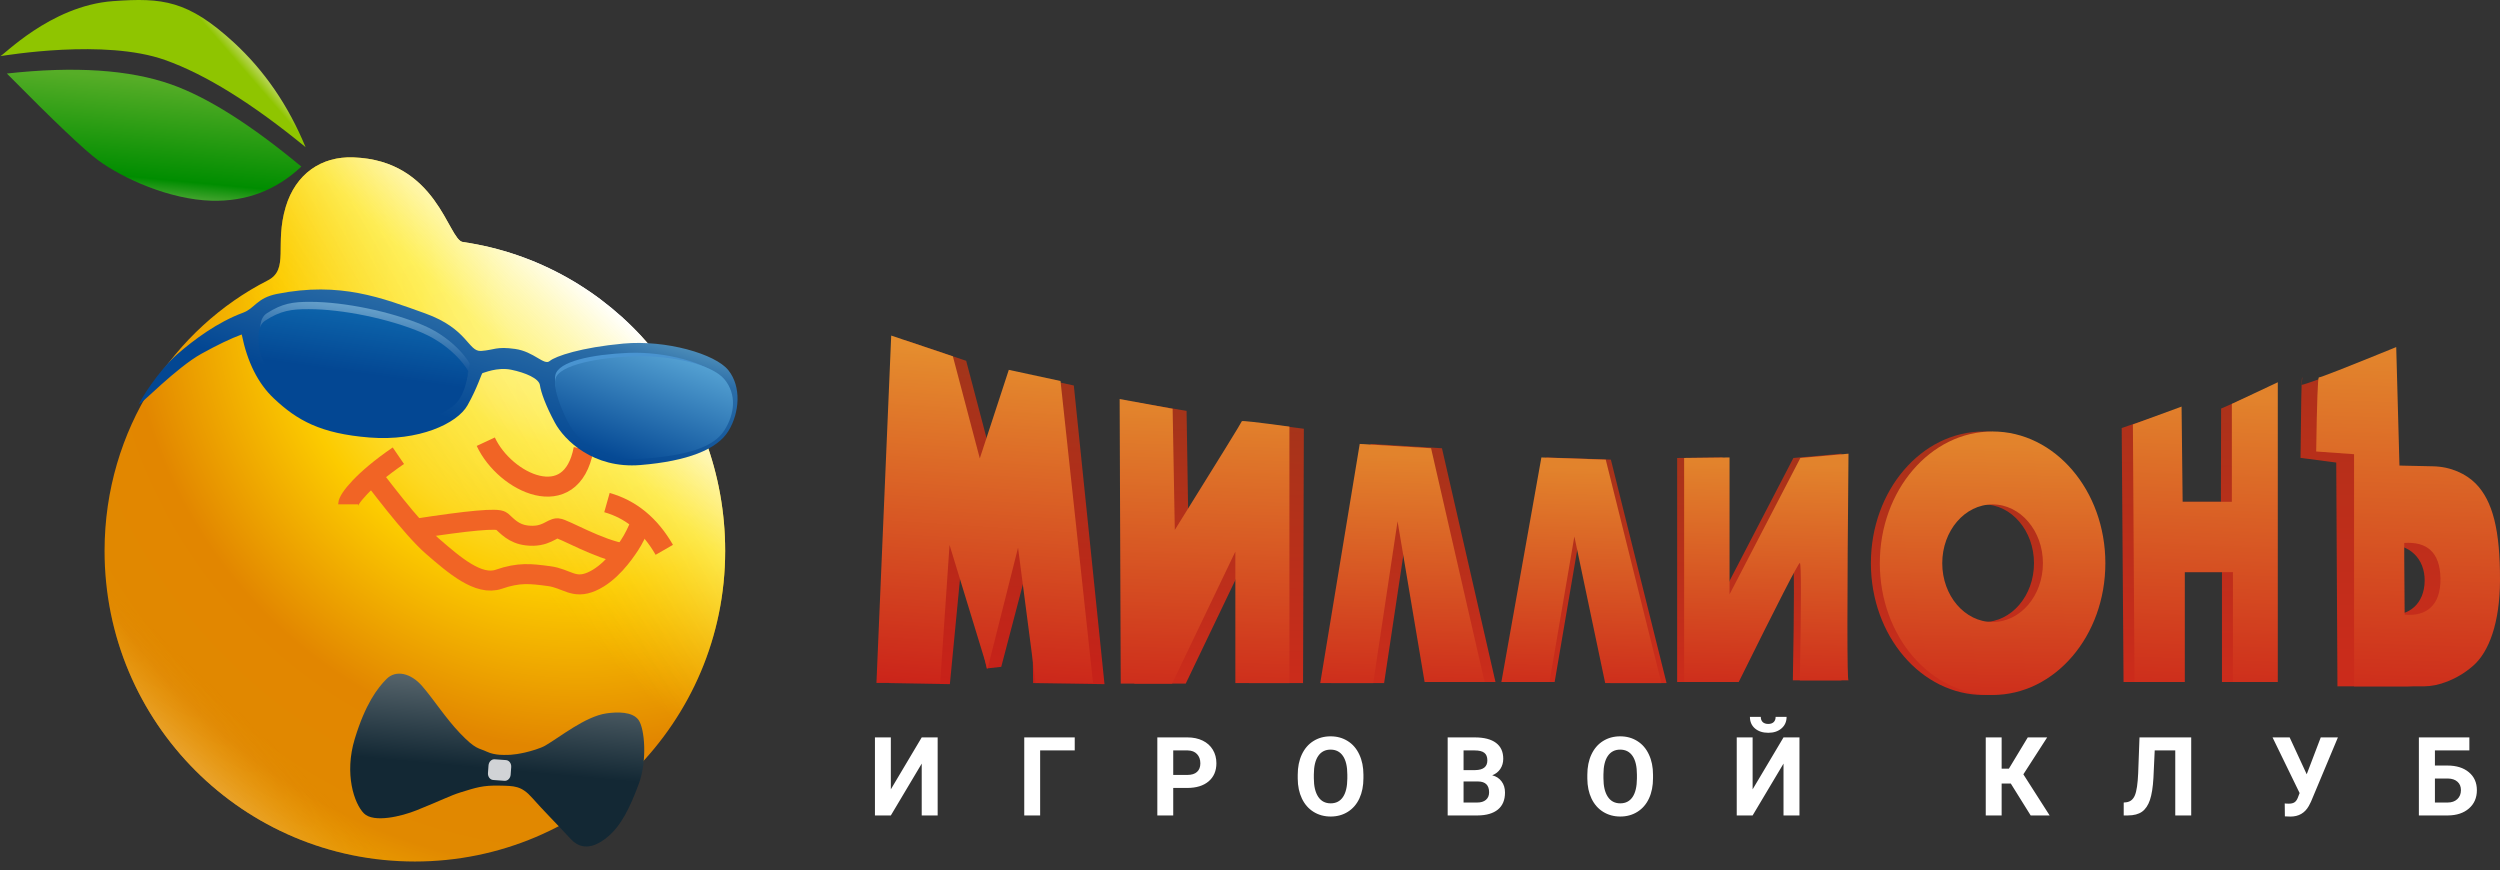 <svg width="250" height="87" viewBox="0 0 250 87" fill="none" xmlns="http://www.w3.org/2000/svg">
<rect x="0" y="0" width="250" height="87" fill="#333333" stroke="none"/>
<path d="M10.456 55.1C10.456 42.848 17.506 32.753 26.765 28.049C28.953 26.937 27.426 24.512 28.572 20.69C29.561 17.39 32.135 15.617 35.332 15.741C43.736 16.026 44.807 23.986 46.28 24.201C61.28 26.386 72.517 39.484 72.517 55.1C72.517 72.249 58.624 86.151 41.486 86.151C24.349 86.151 10.456 72.249 10.456 55.1Z" fill="url(#paint0_radial_2_92)"/>
<path d="M10.456 55.1C10.456 42.848 17.506 32.753 26.765 28.049C28.953 26.937 27.426 24.512 28.572 20.69C29.561 17.39 32.135 15.617 35.332 15.741C43.736 16.026 44.807 23.986 46.28 24.201C61.28 26.386 72.517 39.484 72.517 55.1C72.517 72.249 58.624 86.151 41.486 86.151C24.349 86.151 10.456 72.249 10.456 55.1Z" fill="url(#paint1_linear_2_92)"/>
<path d="M0.685 7.353C7.46 6.603 12.937 6.965 17.114 8.439C20.729 9.714 25.069 12.454 30.134 16.659C27.614 19.031 24.618 20.168 21.144 20.071C16.95 19.953 12.299 17.847 9.83 16.038C8.473 15.044 5.424 12.149 0.685 7.353Z" fill="url(#paint2_linear_2_92)"/>
<path d="M0 5.616C0.611 5.54 10.466 3.858 16.5 5.999C20.524 7.425 25.209 10.33 30.556 14.713C28.825 10.534 26.431 7.043 23.376 4.24C18.792 0.036 16.264 -0.246 11.306 0.113C4.965 0.571 0.153 5.769 0 5.616Z" fill="url(#paint3_linear_2_92)"/>
<path d="M34.817 50.432C34.817 49.946 36.274 48.002 39.836 45.572" stroke="#F16425" stroke-width="2" stroke-miterlimit="2"/>
<path d="M48.577 44.17C50.511 48.318 57.137 51.436 58.358 44.893" stroke="#F16425" stroke-width="2" stroke-miterlimit="2"/>
<path d="M37.311 47.671C37.423 47.783 41.104 52.776 43.27 54.646C45.435 56.516 47.855 58.625 49.886 57.922C51.915 57.219 53.086 57.375 54.882 57.61C56.678 57.844 57.357 58.952 59.176 58.157C60.995 57.361 62.34 55.441 62.944 54.533C63.347 53.928 63.759 53.103 64.181 52.058" stroke="#F16425" stroke-width="2"/>
<path d="M60.696 50.258C63.094 50.933 65.005 52.508 66.429 54.983" stroke="#F16425" stroke-width="2"/>
<path d="M41.383 52.904C46.855 52.05 49.78 51.786 50.156 52.113C50.721 52.602 51.341 53.384 52.679 53.545C54.561 53.771 55.168 52.798 55.766 52.829C56.364 52.859 59.83 54.931 62.431 55.353" stroke="#F16425" stroke-width="2"/>
<path d="M20.728 33.43C19.881 34.29 20.184 35.91 20.352 36.97C20.953 40.767 24.678 43.611 24.678 43.611C27.378 45.798 30.524 47.158 35.587 46.971C40.649 46.784 44.386 44.315 45.207 42.132C46.028 39.949 45.7 37.901 45.796 37.889C45.892 37.877 43.739 34.46 39.609 32.893C35.48 31.326 29.714 30.621 25.746 31.111C23.631 31.355 22.372 31.76 20.728 33.43Z" fill="url(#paint4_radial_2_92)"/>
<path d="M13.935 40.397C14.029 40.494 17.69 36.733 20.133 35.38C21.761 34.478 23.108 33.834 24.172 33.447C24.736 36.217 25.801 38.343 27.367 39.825C29.715 42.048 32.08 43.366 36.965 43.753C41.85 44.139 45.718 42.367 46.751 40.531C47.785 38.695 48.158 37.31 48.252 37.31C48.346 37.31 49.713 36.684 51.122 36.974C52.532 37.264 53.899 37.842 53.993 38.518C54.087 39.194 54.554 40.537 55.494 42.276C56.433 44.016 59.343 46.891 64.04 46.504C68.737 46.118 71.71 44.947 72.837 43.111C73.965 41.275 74.153 38.666 72.837 37.023C71.522 35.38 66.571 33.971 62.344 34.357C58.116 34.744 55.535 35.619 54.972 36.102C54.408 36.585 53.406 35.163 51.514 34.894C49.622 34.626 49.437 34.999 48.121 35.095C46.806 35.192 46.816 32.881 42.511 31.337C38.205 29.794 34.032 28.131 27.701 29.391C25.678 29.794 25.49 30.834 24.308 31.27C21.764 32.21 19.415 33.954 17.719 35.431C15.792 37.108 13.841 40.3 13.935 40.397Z" fill="url(#paint5_linear_2_92)"/>
<path d="M26.686 31.328C25.903 31.836 25.997 32.951 26.033 33.677C26.164 36.279 28.969 38.5 28.969 38.5C30.99 40.194 33.459 41.369 37.661 41.663C41.864 41.958 45.191 40.608 46.08 39.209C46.969 37.809 46.895 36.406 46.976 36.406C47.057 36.406 45.606 33.93 42.344 32.534C39.082 31.138 34.384 30.186 31.057 30.186C29.285 30.174 28.206 30.343 26.686 31.328Z" fill="url(#paint6_linear_2_92)"/>
<path d="M26.526 32.059C25.744 32.566 25.838 33.681 25.874 34.407C26.005 37.009 28.81 39.23 28.81 39.23C30.83 40.924 33.299 42.099 37.502 42.394C41.705 42.688 45.032 41.338 45.92 39.939C46.81 38.54 46.736 37.136 46.816 37.136C46.897 37.136 45.446 34.661 42.184 33.264C38.922 31.868 34.225 30.916 30.898 30.916C29.125 30.905 28.046 31.073 26.526 32.059Z" fill="url(#paint7_linear_2_92)"/>
<path d="M55.534 37.518C55.251 38.859 56.667 41.714 56.667 41.714C57.633 43.569 59.8 45.627 64.117 45.35C68.435 45.073 70.873 44.314 71.931 42.715C72.988 41.116 73.187 39.219 71.999 37.758C70.811 36.296 66.48 35.127 62.84 35.286C59.2 35.446 55.828 36.127 55.534 37.518Z" fill="url(#paint8_linear_2_92)"/>
<path d="M55.535 37.923C55.264 39.309 56.802 42.227 56.802 42.227C57.817 44.123 60.064 46.209 64.479 45.859C68.894 45.509 71.379 44.691 72.438 43.029C73.498 41.367 73.674 39.41 72.438 37.923C71.202 36.435 67.152 35.547 63.562 35.632C59.973 35.717 55.815 36.486 55.535 37.923Z" fill="url(#paint9_linear_2_92)"/>
<path d="M50.597 75.488C50.597 75.488 51.25 75.538 52.512 75.248C53.1 75.113 54.037 74.838 54.504 74.572C55.972 73.731 58.522 71.64 60.65 71.336C61.725 71.182 63.247 71.145 63.858 72.002C64.47 72.859 64.737 76.055 63.881 78.38C63.025 80.705 62.116 82.57 60.771 83.682C60.157 84.19 58.506 85.449 57.086 83.912C55.665 82.376 54.227 80.934 53.23 79.799C52.135 78.552 51.403 78.596 49.959 78.562C48.283 78.522 47.601 78.759 46.049 79.24C45.003 79.564 44.267 79.98 41.651 81.031C40.164 81.629 37.37 82.317 36.392 81.338C35.413 80.359 34.418 77.381 35.472 73.901C36.526 70.421 37.74 68.81 38.657 67.892C39.574 66.974 41.066 67.276 42.227 68.622C43.389 69.968 44.546 71.795 45.99 73.309C47.602 74.999 47.844 74.769 48.682 75.168C49.52 75.567 50.597 75.488 50.597 75.488Z" fill="url(#paint10_linear_2_92)"/>
<path d="M50.6 76.01L49.465 75.928C49.152 75.906 48.877 76.182 48.851 76.545L48.796 77.301C48.77 77.664 49.003 77.977 49.317 77.999L50.452 78.081C50.765 78.103 51.041 77.827 51.066 77.464L51.121 76.708C51.147 76.345 50.914 76.032 50.6 76.01Z" fill="#D1D3D6"/>
<path d="M96.284 54.943L94.987 68.415L88.931 68.307L90.451 34.006L96.618 36.081L99.308 46.29L102.208 37.434L107.382 38.549L110.45 68.415L103.313 68.307L103.134 55.221L100.124 66.684L98.663 66.846L96.284 54.943Z" fill="url(#paint11_linear_2_92)"/>
<path d="M94.954 54.495L94.017 68.293H87.645L89.121 33.557L95.288 35.632L97.98 45.842L100.88 36.985L106.052 38.1L109.304 68.298H103.565L101.805 54.772L98.75 66.909L94.954 54.495Z" fill="url(#paint12_linear_2_92)"/>
<path d="M113.336 40.194L113.436 68.361H118.573L124.898 55.16V68.307H130.305L130.385 42.875C127.071 42.44 125.414 42.259 125.414 42.331C125.414 42.403 123.224 45.958 118.843 52.995L118.657 41.087L113.336 40.194Z" fill="url(#paint13_linear_2_92)"/>
<path d="M111.965 39.902L112.073 68.361H117.209L123.535 55.16V68.307H128.942V42.661C125.77 42.228 124.184 42.048 124.184 42.12C124.184 42.192 121.949 45.817 117.48 52.995L117.263 40.876L111.965 39.902Z" fill="url(#paint14_linear_2_92)"/>
<path d="M137.058 44.393L144.196 44.825L149.549 68.199H143.547L140.844 52.13L138.41 68.307H133.112L137.058 44.393Z" fill="url(#paint15_linear_2_92)"/>
<path d="M135.971 44.393L143.108 44.825L148.461 68.199H142.46L139.756 52.13L137.323 68.307H132.024L135.971 44.393Z" fill="url(#paint16_linear_2_92)"/>
<path d="M154.653 45.745L150.653 68.199H155.465L157.951 53.645L161.033 68.307H166.656L161.088 45.962L154.653 45.745Z" fill="url(#paint17_linear_2_92)"/>
<path d="M154.138 45.745L150.138 68.199H154.949L157.436 53.645L160.518 68.307H166.142L160.573 45.962L154.138 45.745Z" fill="url(#paint18_linear_2_92)"/>
<path d="M167.714 45.799L172.256 45.745V59.434L179.338 45.799L184.151 45.367C184.007 60.48 184.007 68.036 184.151 68.036C184.296 68.036 182.673 68.036 179.285 68.036C179.428 60.209 179.428 56.296 179.285 56.296C179.141 56.296 177.103 60.263 173.174 68.199H167.714V45.799Z" fill="url(#paint19_linear_2_92)"/>
<path d="M168.413 45.799L172.955 45.745V59.434L180.037 45.799L184.85 45.367C184.706 60.48 184.706 68.036 184.85 68.036C184.995 68.036 183.372 68.036 179.984 68.036C180.127 60.209 180.127 56.296 179.984 56.296C179.84 56.296 177.802 60.263 173.873 68.199H168.413V45.799Z" fill="url(#paint20_linear_2_92)"/>
<path d="M187.089 56.323C187.089 49.047 192.138 43.148 198.366 43.148C204.594 43.148 209.643 49.047 209.643 56.323C209.643 63.599 204.594 69.497 198.366 69.497C192.138 69.497 187.089 63.599 187.089 56.323ZM198.366 62.204C201.146 62.204 203.4 59.571 203.4 56.323C203.4 53.075 201.146 50.441 198.366 50.441C195.586 50.441 193.332 53.075 193.332 56.323C193.332 59.571 195.586 62.204 198.366 62.204Z" fill="url(#paint21_linear_2_92)"/>
<path d="M187.982 56.323C187.982 49.047 193.031 43.148 199.259 43.148C205.488 43.148 210.536 49.047 210.536 56.323C210.536 63.599 205.488 69.497 199.259 69.497C193.031 69.497 187.982 63.599 187.982 56.323ZM199.259 62.204C202.039 62.204 204.293 59.571 204.293 56.323C204.293 53.075 202.039 50.441 199.259 50.441C196.479 50.441 194.225 53.075 194.225 56.323C194.225 59.571 196.479 62.204 199.259 62.204Z" fill="url(#paint22_linear_2_92)"/>
<path d="M212.17 42.797L217.063 41.165L217.167 50.182H222.088L222.111 40.854L226.733 38.834L226.683 68.199H222.196V57.215H217.383V68.199H212.355L212.17 42.797Z" fill="url(#paint23_linear_2_92)"/>
<path d="M213.29 42.445L218.157 40.659L218.264 50.182H223.185V40.389L227.78 38.225V68.199H223.293V57.215H218.481V68.199H213.452L213.29 42.445Z" fill="url(#paint24_linear_2_92)"/>
<path d="M230.169 38.484C230.276 38.52 233.121 37.547 238.169 35.492L238.285 46.557L241.619 46.63C243.416 46.655 244.956 47.391 245.914 48.363C247.614 50.088 248.361 53.037 248.338 58.067C248.319 62.242 247.259 65.185 245.637 66.592C244.014 67.999 242.124 68.632 240.772 68.632C239.871 68.632 237.528 68.632 233.744 68.632L233.625 46.256L230.052 45.789C230.124 40.812 230.121 37.702 230.229 37.738L230.169 38.484ZM238.758 55.634L238.804 61.465C240.967 61.67 242.437 60.317 242.466 58.093C242.495 55.87 240.936 54.346 238.714 54.492L238.758 55.634Z" fill="url(#paint25_linear_2_92)"/>
<path d="M231.89 37.738C231.998 37.774 234.575 36.764 239.622 34.708L239.946 46.557L243.28 46.63C245.077 46.655 246.617 47.391 247.575 48.363C249.275 50.088 250.022 53.037 249.999 58.066C249.98 62.241 248.92 65.185 247.298 66.592C245.675 67.999 243.785 68.632 242.433 68.632C241.532 68.632 239.189 68.632 235.405 68.632V45.42L231.619 45.15C231.692 40.172 231.782 37.702 231.89 37.738ZM240.425 55.875L240.465 61.465C242.629 61.67 244.09 60.531 244.046 57.852C244.002 55.173 242.647 54.148 240.425 54.294V55.875Z" fill="url(#paint26_linear_2_92)"/>
<path d="M92.172 73.74H93.766V81.545H92.172V76.361L89.084 81.545H87.494V73.74H89.084V78.935L92.172 73.74ZM107.473 75.043H104.014V81.545H102.425V73.74H107.473V75.043ZM117.323 78.795V81.545H115.733V73.74H118.743C119.321 73.74 119.83 73.847 120.268 74.061C120.71 74.276 121.049 74.582 121.285 74.978C121.522 75.371 121.64 75.82 121.64 76.324C121.64 77.089 121.381 77.693 120.862 78.136C120.345 78.575 119.63 78.795 118.716 78.795H117.323ZM117.323 77.493H118.743C119.163 77.493 119.482 77.392 119.701 77.192C119.923 76.992 120.035 76.706 120.035 76.335C120.035 75.952 119.923 75.643 119.701 75.407C119.479 75.171 119.172 75.05 118.78 75.043H117.323V77.493ZM136.343 77.82C136.343 78.588 136.208 79.262 135.94 79.841C135.672 80.419 135.287 80.866 134.785 81.181C134.287 81.495 133.715 81.653 133.068 81.653C132.429 81.653 131.859 81.497 131.357 81.186C130.856 80.875 130.467 80.432 130.192 79.857C129.916 79.278 129.777 78.613 129.773 77.862V77.476C129.773 76.708 129.91 76.032 130.181 75.45C130.457 74.864 130.844 74.415 131.342 74.104C131.843 73.79 132.415 73.633 133.058 73.633C133.701 73.633 134.271 73.79 134.769 74.104C135.271 74.415 135.658 74.864 135.929 75.45C136.205 76.032 136.343 76.706 136.343 77.471V77.82ZM134.733 77.466C134.733 76.647 134.587 76.025 134.297 75.6C134.008 75.175 133.594 74.962 133.058 74.962C132.525 74.962 132.113 75.173 131.824 75.595C131.534 76.013 131.387 76.628 131.384 77.439V77.82C131.384 78.617 131.529 79.235 131.818 79.674C132.108 80.114 132.525 80.334 133.068 80.334C133.602 80.334 134.012 80.123 134.297 79.701C134.584 79.276 134.728 78.658 134.733 77.846V77.466ZM144.767 81.545V73.74H147.469C148.405 73.74 149.115 73.922 149.599 74.287C150.083 74.648 150.325 75.178 150.325 75.879C150.325 76.261 150.227 76.599 150.033 76.892C149.839 77.182 149.569 77.394 149.223 77.53C149.618 77.63 149.929 77.832 150.155 78.136C150.385 78.44 150.5 78.811 150.5 79.251C150.5 80.001 150.263 80.57 149.789 80.956C149.316 81.342 148.641 81.538 147.765 81.545H144.767ZM146.356 78.147V80.253H147.718C148.092 80.253 148.384 80.164 148.592 79.985C148.804 79.803 148.91 79.553 148.91 79.235C148.91 78.52 148.544 78.157 147.813 78.147H146.356ZM146.356 77.01H147.532C148.334 76.996 148.735 76.672 148.735 76.04C148.735 75.686 148.632 75.432 148.427 75.278C148.227 75.121 147.907 75.043 147.469 75.043H146.356V77.01ZM165.302 77.82C165.302 78.588 165.168 79.262 164.9 79.841C164.632 80.419 164.247 80.866 163.744 81.181C163.246 81.495 162.674 81.653 162.028 81.653C161.389 81.653 160.819 81.497 160.317 81.186C159.815 80.875 159.427 80.432 159.151 79.857C158.876 79.278 158.737 78.613 158.733 77.862V77.476C158.733 76.708 158.869 76.032 159.141 75.45C159.416 74.864 159.803 74.415 160.301 74.104C160.803 73.79 161.375 73.633 162.018 73.633C162.66 73.633 163.231 73.79 163.729 74.104C164.23 74.415 164.618 74.864 164.889 75.45C165.164 76.032 165.302 76.706 165.302 77.471V77.82ZM163.692 77.466C163.692 76.647 163.547 76.025 163.257 75.6C162.967 75.175 162.554 74.962 162.018 74.962C161.484 74.962 161.073 75.173 160.783 75.595C160.494 76.013 160.347 76.628 160.344 77.439V77.82C160.344 78.617 160.488 79.235 160.778 79.674C161.067 80.114 161.484 80.334 162.028 80.334C162.562 80.334 162.972 80.123 163.257 79.701C163.543 79.276 163.688 78.658 163.692 77.846V77.466ZM178.351 73.74H179.946V81.545H178.351V76.361L175.262 81.545H173.674V73.74H175.262V78.935L178.351 73.74ZM178.659 71.687C178.659 72.162 178.489 72.546 178.151 72.839C177.814 73.132 177.373 73.279 176.826 73.279C176.278 73.279 175.835 73.134 175.496 72.845C175.16 72.555 174.992 72.169 174.992 71.687H176.078C176.078 71.912 176.145 72.087 176.275 72.212C176.409 72.334 176.593 72.394 176.826 72.394C177.056 72.394 177.236 72.334 177.366 72.212C177.496 72.087 177.563 71.912 177.563 71.687H178.659ZM201.081 78.356H200.164V81.545H198.575V73.74H200.164V76.865H200.89L202.777 73.74H204.716L202.336 77.433L204.964 81.545H203.068L201.081 78.356ZM219.121 73.74V81.545H217.526V75.043H215.471L215.343 77.798C215.29 78.727 215.174 79.46 214.994 79.996C214.814 80.529 214.551 80.92 214.205 81.17C213.859 81.417 213.385 81.542 212.785 81.545H212.371V80.253L212.636 80.227C213.035 80.173 213.32 79.941 213.489 79.53C213.663 79.115 213.772 78.379 213.818 77.321L213.95 73.74H219.121ZM230.671 77.428L232.075 73.74H233.791L231.095 80.178L230.878 80.602C230.479 81.306 229.868 81.658 229.045 81.658L228.488 81.636L228.473 80.344C228.557 80.359 228.695 80.366 228.886 80.366C229.109 80.366 229.287 80.327 229.421 80.248C229.559 80.169 229.673 80.025 229.765 79.814L229.961 79.305L227.254 73.74H228.965L230.671 77.428ZM246.936 75.043H243.492V76.554H244.733C245.64 76.554 246.359 76.778 246.888 77.224C247.422 77.668 247.688 78.266 247.688 79.02C247.688 79.778 247.423 80.387 246.894 80.848C246.368 81.306 245.667 81.538 244.791 81.545H241.888V73.74H246.936V75.043ZM243.492 77.852V80.253H244.759C245.165 80.253 245.488 80.141 245.729 79.916C245.972 79.69 246.094 79.388 246.094 79.01C246.094 78.656 245.977 78.377 245.744 78.173C245.515 77.966 245.199 77.859 244.795 77.852H243.492Z" fill="white"/>
<defs>
<radialGradient id="paint0_radial_2_92" cx="0" cy="0" r="1" gradientUnits="userSpaceOnUse" gradientTransform="translate(55.956 30.192) rotate(63.861) scale(68.488 64.826)">
<stop offset="0.082" stop-color="white"/>
<stop offset="0.21" stop-color="#FEF05D"/>
<stop offset="0.422" stop-color="#FCCB00"/>
<stop offset="0.66" stop-color="#E28600"/>
<stop offset="0.839" stop-color="#E18900"/>
<stop offset="1" stop-color="#F6BA00"/>
</radialGradient>
<linearGradient id="paint1_linear_2_92" x1="21.368" y1="84.551" x2="70.477" y2="33.656" gradientUnits="userSpaceOnUse">
<stop stop-color="#ECB670"/>
<stop offset="0.161" stop-color="#E18900" stop-opacity="0"/>
<stop offset="0.34" stop-color="#E28600" stop-opacity="0"/>
<stop offset="0.578" stop-color="#FCCB00" stop-opacity="0"/>
<stop offset="0.79" stop-color="#FEF05D" stop-opacity="0.78"/>
<stop offset="0.94" stop-color="white"/>
</linearGradient>
<linearGradient id="paint2_linear_2_92" x1="11.917" y1="20.064" x2="13.06" y2="7.87" gradientUnits="userSpaceOnUse">
<stop stop-color="#63AE44"/>
<stop offset="0.204" stop-color="#008D00"/>
<stop offset="1" stop-color="#56AD27"/>
</linearGradient>
<linearGradient id="paint3_linear_2_92" x1="23.147" y1="5.54" x2="23.917" y2="4.875" gradientUnits="userSpaceOnUse">
<stop stop-color="#8FC500"/>
<stop offset="1" stop-color="#B4D34E"/>
</linearGradient>
<radialGradient id="paint4_radial_2_92" cx="0" cy="0" r="1" gradientUnits="userSpaceOnUse" gradientTransform="translate(-2.348 -79.202) rotate(-75.073) scale(16.427 9.108)">
<stop offset="0.42" stop-color="#191919" stop-opacity="0.44"/>
<stop offset="1" stop-color="#2E2E2E" stop-opacity="0"/>
</radialGradient>
<linearGradient id="paint5_linear_2_92" x1="42.705" y1="41.202" x2="47.25" y2="25.215" gradientUnits="userSpaceOnUse">
<stop stop-color="#034793"/>
<stop offset="0.642" stop-color="#2B6DA7"/>
<stop offset="0.915" stop-color="#65A4C6"/>
</linearGradient>
<linearGradient id="paint6_linear_2_92" x1="36.827" y1="36.714" x2="37.725" y2="30.416" gradientUnits="userSpaceOnUse">
<stop stop-color="#034793"/>
<stop offset="1" stop-color="#6FA8CF"/>
</linearGradient>
<linearGradient id="paint7_linear_2_92" x1="36.668" y1="37.445" x2="37.565" y2="31.147" gradientUnits="userSpaceOnUse">
<stop stop-color="#034793"/>
<stop offset="1" stop-color="#0D65AC"/>
</linearGradient>
<linearGradient id="paint8_linear_2_92" x1="64.4" y1="41.013" x2="62.718" y2="27.801" gradientUnits="userSpaceOnUse">
<stop stop-color="#4686BC"/>
<stop offset="1" stop-color="#4DA7ED"/>
</linearGradient>
<linearGradient id="paint9_linear_2_92" x1="57.462" y1="44.645" x2="62.786" y2="30.064" gradientUnits="userSpaceOnUse">
<stop stop-color="#034793"/>
<stop offset="1" stop-color="#6BBAE4"/>
</linearGradient>
<linearGradient id="paint10_linear_2_92" x1="60.663" y1="77.942" x2="61.454" y2="69.296" gradientUnits="userSpaceOnUse">
<stop stop-color="#132834"/>
<stop offset="1" stop-color="#56646B"/>
</linearGradient>
<linearGradient id="paint11_linear_2_92" x1="100.424" y1="70.397" x2="102.696" y2="35.707" gradientUnits="userSpaceOnUse">
<stop stop-color="#CA2019"/>
<stop offset="1" stop-color="#A2361A"/>
</linearGradient>
<linearGradient id="paint12_linear_2_92" x1="99.213" y1="70.299" x2="101.515" y2="35.276" gradientUnits="userSpaceOnUse">
<stop stop-color="#CA2019"/>
<stop offset="1" stop-color="#E58D2E"/>
</linearGradient>
<linearGradient id="paint13_linear_2_92" x1="112.22" y1="69.279" x2="113.035" y2="41.189" gradientUnits="userSpaceOnUse">
<stop stop-color="#CD2B1B"/>
<stop offset="1" stop-color="#A5341A"/>
</linearGradient>
<linearGradient id="paint14_linear_2_92" x1="110.853" y1="69.289" x2="111.689" y2="40.909" gradientUnits="userSpaceOnUse">
<stop stop-color="#CD2B1B"/>
<stop offset="1" stop-color="#E2832C"/>
</linearGradient>
<linearGradient id="paint15_linear_2_92" x1="132.035" y1="69.087" x2="132.645" y2="45.233" gradientUnits="userSpaceOnUse">
<stop stop-color="#CD2B1B"/>
<stop offset="1" stop-color="#A8331A"/>
</linearGradient>
<linearGradient id="paint16_linear_2_92" x1="130.948" y1="69.087" x2="131.558" y2="45.233" gradientUnits="userSpaceOnUse">
<stop stop-color="#CD2B1B"/>
<stop offset="1" stop-color="#E2832C"/>
</linearGradient>
<linearGradient id="paint17_linear_2_92" x1="149.604" y1="69.043" x2="150.162" y2="46.538" gradientUnits="userSpaceOnUse">
<stop stop-color="#CD2B1B"/>
<stop offset="1" stop-color="#A9331A"/>
</linearGradient>
<linearGradient id="paint18_linear_2_92" x1="149.089" y1="69.043" x2="149.647" y2="46.538" gradientUnits="userSpaceOnUse">
<stop stop-color="#CD2B1B"/>
<stop offset="1" stop-color="#E2832C"/>
</linearGradient>
<linearGradient id="paint19_linear_2_92" x1="166.636" y1="68.943" x2="167.192" y2="46.168" gradientUnits="userSpaceOnUse">
<stop stop-color="#CD2B1B"/>
<stop offset="1" stop-color="#A9331A"/>
</linearGradient>
<linearGradient id="paint20_linear_2_92" x1="167.335" y1="68.943" x2="167.891" y2="46.168" gradientUnits="userSpaceOnUse">
<stop stop-color="#CD2B1B"/>
<stop offset="1" stop-color="#E2832C"/>
</linearGradient>
<linearGradient id="paint21_linear_2_92" x1="185.612" y1="70.356" x2="186.152" y2="44.069" gradientUnits="userSpaceOnUse">
<stop stop-color="#CD2B1B"/>
<stop offset="1" stop-color="#AA321A"/>
</linearGradient>
<linearGradient id="paint22_linear_2_92" x1="186.505" y1="70.356" x2="187.045" y2="44.069" gradientUnits="userSpaceOnUse">
<stop stop-color="#CD2B1B"/>
<stop offset="1" stop-color="#E2832C"/>
</linearGradient>
<linearGradient id="paint23_linear_2_92" x1="211.216" y1="69.156" x2="212.253" y2="39.884" gradientUnits="userSpaceOnUse">
<stop stop-color="#CD2B1B"/>
<stop offset="1" stop-color="#AB321A"/>
</linearGradient>
<linearGradient id="paint24_linear_2_92" x1="212.341" y1="69.176" x2="213.427" y2="39.299" gradientUnits="userSpaceOnUse">
<stop stop-color="#CD2B1B"/>
<stop offset="1" stop-color="#E2832C"/>
</linearGradient>
<linearGradient id="paint25_linear_2_92" x1="228.854" y1="69.712" x2="229.907" y2="36.669" gradientUnits="userSpaceOnUse">
<stop stop-color="#CD2B1B"/>
<stop offset="1" stop-color="#AF311A"/>
</linearGradient>
<linearGradient id="paint26_linear_2_92" x1="230.416" y1="69.737" x2="231.513" y2="35.914" gradientUnits="userSpaceOnUse">
<stop stop-color="#CD2B1B"/>
<stop offset="1" stop-color="#E2832C"/>
</linearGradient>
</defs>
</svg>
